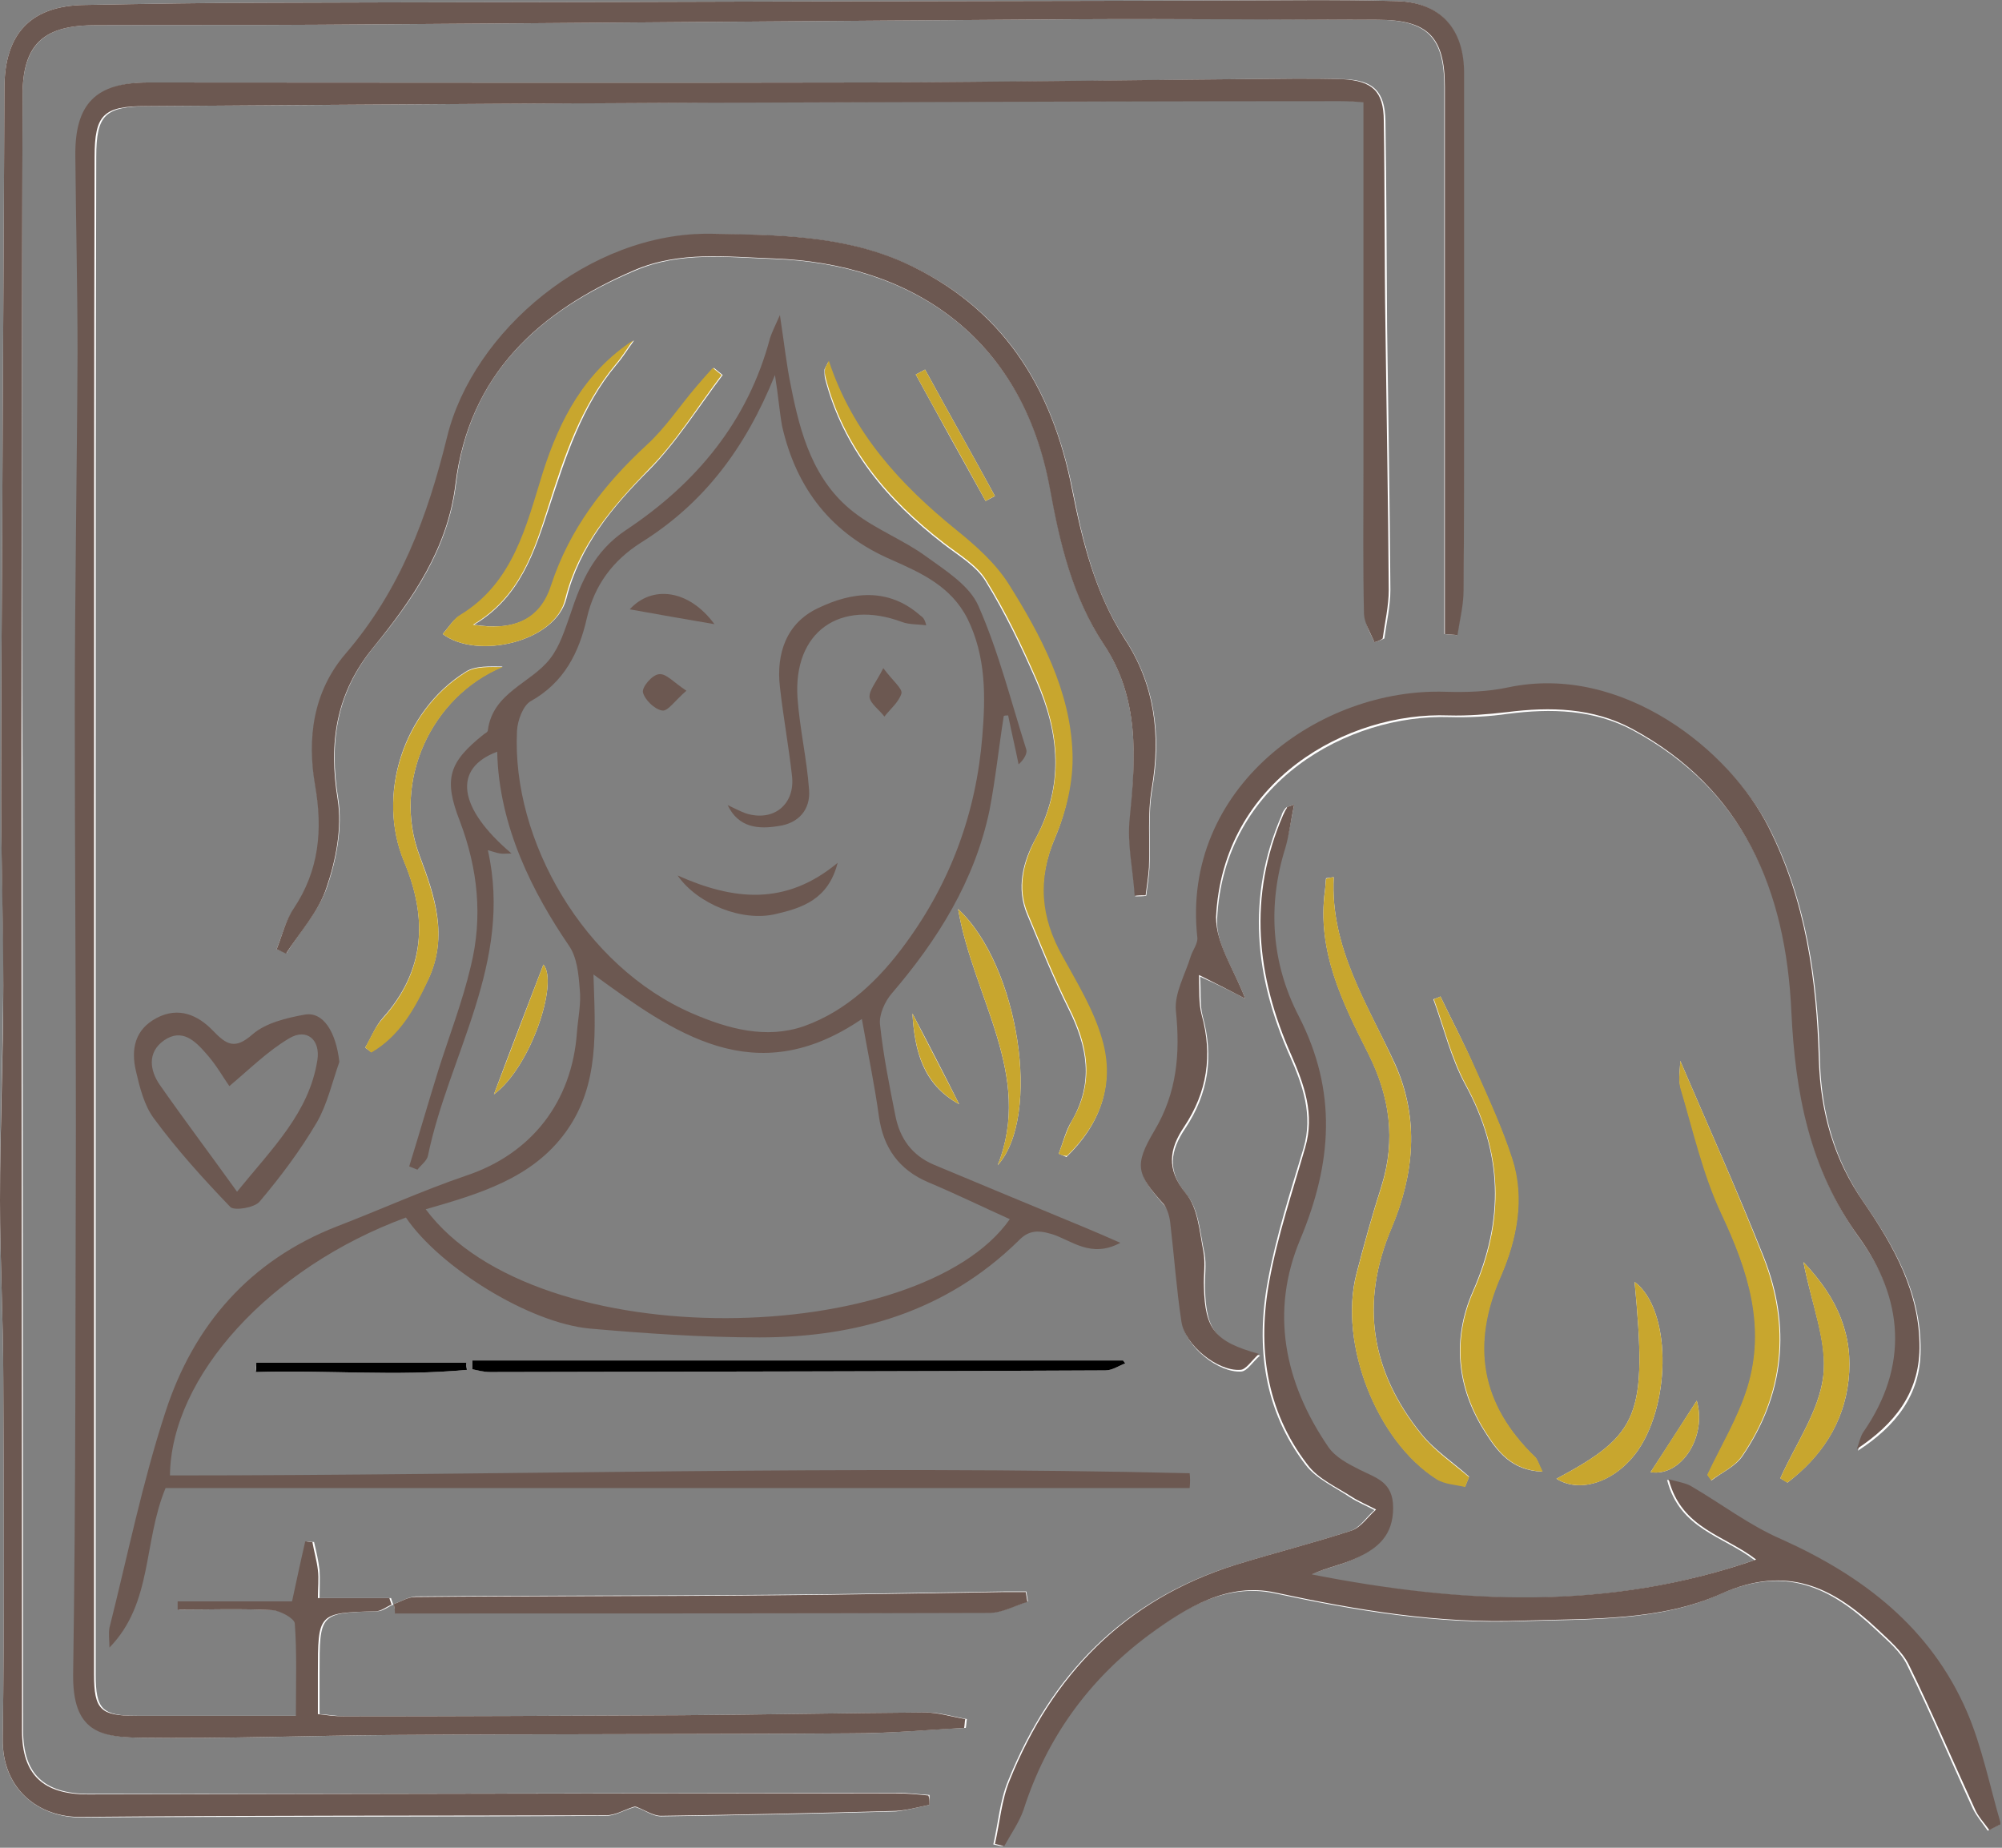 <svg width="364" height="336" viewBox="0 0 364 336" fill="none" xmlns="http://www.w3.org/2000/svg">
<rect x="0" y="0" width="364" height="336" fill="#808080" stroke="none"/>
<g clip-path="url(#clip0_16782_35667)">
<path d="M169 328.197C169 327.597 169 326.997 169 326.397C167 326.297 165 325.997 163 325.997C114.1 326.097 65.1 326.197 16.2 326.197C7.9 326.197 4.2 322.497 4.2 314.597C4.2 256.597 4.1 198.697 4.1 140.697C3.9 99.697 4 58.497 4.1 17.397C4.1 8.397 7.7 4.697 16.7 4.597C30.5 4.497 44.3 4.597 58.1 4.497C104.2 4.197 150.4 3.797 196.5 3.497C214.5 3.397 232.4 3.497 250.4 3.597C259.5 3.597 262.6 6.797 262.6 15.797C262.6 45.397 262.6 75.097 262.6 104.697C262.6 108.197 262.6 111.697 262.6 115.297C263.4 115.397 264.1 115.397 264.9 115.497C265.3 112.797 266 110.097 266 107.397C266.1 96.097 266.1 84.897 266.1 73.597C266.1 53.497 266.1 33.397 266.1 13.297C266.1 5.197 261.8 0.397 253.8 0.197C242.7 -0.103 231.6 0.097 220.5 0.097C191.4 0.197 162.2 0.197 133.1 0.297C105.1 0.397 77.1 0.397 49.1 0.497C38 0.497 26.7 0.697 15.5 0.897C5.6 0.997 0.8 6.097 0.8 16.097C0.7 42.997 0.5 69.797 0.4 96.597C0.3 112.697 0.2 128.797 0.2 144.797C0.2 156.197 0.7 167.697 0.6 179.097C0.5 192.097 0 205.197 0 218.197C0 229.097 0.6 239.997 0.6 250.897C0.7 272.697 0.8 294.597 0.5 316.397C0.4 325.397 7.1 330.497 14.7 330.497C46.5 330.297 78.3 330.397 110.2 330.197C111.8 330.197 113.4 329.197 115.1 328.697C115.3 328.597 115.6 328.597 115.8 328.697C117.3 329.197 118.7 330.297 120.2 330.297C134.4 330.097 148.7 329.797 162.9 329.397C164.9 329.197 167 328.597 169 328.197Z" fill="white"/>
<path d="M249.9 116.797C250.5 116.597 251.1 116.397 251.7 116.097C252.1 113.197 252.8 110.197 252.8 107.297C252.7 91.397 252.4 75.397 252.2 59.497C252.1 46.997 252.1 34.497 251.9 21.997C251.8 16.597 249.7 14.597 244.4 14.397C241.6 14.297 238.8 14.297 235.9 14.297C209.8 14.497 183.6 14.997 157.5 14.997C114.1 15.097 70.6 14.997 27.2 14.997C17.799 14.997 13.899 18.797 13.999 28.297C14.1 40.197 14.499 52.097 14.399 64.097C14.3 85.897 13.999 107.797 13.899 129.597C13.8 154.597 14.1 179.697 14.1 204.697C14.1 237.997 14.1 271.297 13.6 304.497C13.399 314.797 18.399 315.897 25.799 315.997C41.099 316.197 56.4 315.597 71.7 315.497C99.499 315.297 127.3 315.397 155.2 315.197C162 315.197 168.8 314.497 175.6 314.197C175.7 313.697 175.7 313.097 175.8 312.597C173.4 312.197 170.9 311.397 168.5 311.397C153.7 311.497 138.9 311.797 124.2 311.897C103.7 311.997 83.2 312.097 62.7 312.097C61.3 312.097 59.8 311.797 58.099 311.697C58.099 308.997 58.099 306.597 58.099 304.297C58.099 293.297 58.099 293.297 68.6 292.997C69.6 292.997 70.499 292.197 71.499 291.797C71.4 291.397 71.2 290.997 71.1 290.597C66.9 290.597 62.7 290.597 58.099 290.597C58.099 288.797 58.2 287.097 58.099 285.497C57.9 283.797 57.499 282.097 57.099 280.397C56.7 280.397 56.2 280.297 55.8 280.297C55.099 283.697 54.3 287.197 53.4 291.197C46.599 291.197 39.599 291.197 32.599 291.197C32.599 291.697 32.599 292.197 32.599 292.697C38.3 292.697 44.099 292.497 49.8 292.797C51.3 292.897 53.8 294.297 53.9 295.197C54.3 300.597 54.099 306.097 54.099 311.997C43.999 311.997 34.4 311.997 24.899 311.997C18.599 311.997 17.399 310.897 17.399 304.497C17.399 252.097 17.399 199.597 17.399 147.197C17.399 107.697 17.399 68.097 17.5 28.597C17.5 20.797 19.099 19.397 26.899 19.297C70.299 18.997 113.6 18.697 157 18.497C186 18.397 215 18.297 244 18.297C245.6 18.297 247.2 18.497 248.3 18.497C248.3 28.497 248.3 37.997 248.3 47.397C248.3 60.197 248.3 72.997 248.3 85.697C248.3 94.297 248.2 102.997 248.4 111.597C248 113.497 249.2 115.097 249.9 116.797Z" fill="white"/>
<path d="M235.302 146.297C234.302 146.697 233.902 146.697 233.702 146.997C233.402 147.397 233.102 147.797 233.002 148.297C226.602 163.097 228.102 177.597 234.502 191.997C236.802 197.197 238.802 202.697 237.002 208.797C234.602 216.797 232.002 224.797 230.502 232.997C228.302 244.897 229.802 256.497 237.402 266.397C239.302 268.897 242.702 270.397 245.502 272.297C246.902 273.197 248.402 273.797 249.902 274.597C248.402 275.897 247.202 277.897 245.502 278.397C238.502 280.697 231.302 282.497 224.202 284.697C204.202 290.997 191.002 304.697 183.302 323.797C181.802 327.397 181.502 331.497 180.602 335.397C181.202 335.497 181.802 335.697 182.302 335.797C183.502 333.597 185.102 331.597 185.802 329.197C190.002 316.197 197.702 305.497 208.602 297.397C215.302 292.397 222.902 287.897 231.602 289.697C246.502 292.897 261.302 295.397 276.702 294.797C288.902 294.397 301.602 294.897 312.702 289.897C324.602 284.597 332.802 288.597 341.002 296.297C343.102 298.297 345.602 300.297 346.802 302.897C351.002 311.397 354.702 320.197 358.702 328.897C359.402 330.297 360.502 331.597 361.402 332.897C362.102 332.497 362.802 332.197 363.502 331.797C361.502 324.897 360.202 317.797 357.302 311.297C350.702 296.097 338.402 286.697 323.602 279.997C317.802 277.397 312.602 273.497 307.102 270.297C306.202 269.697 305.002 269.597 303.102 269.097C305.402 278.097 313.302 279.297 319.002 283.697C292.002 293.097 265.202 291.597 238.202 286.397C241.002 285.097 244.002 284.597 246.602 283.297C250.202 281.497 253.002 279.297 253.002 274.297C253.002 269.497 250.002 268.897 247.002 267.397C244.902 266.297 242.502 265.097 241.202 263.197C233.202 251.497 230.602 238.597 236.102 225.497C241.902 211.597 242.902 198.597 235.802 184.797C230.902 175.297 230.102 164.797 233.402 154.297C234.402 151.797 234.702 149.197 235.302 146.297Z" fill="white"/>
<path d="M226.398 181.598C224.498 176.498 220.998 171.698 221.298 167.098C222.498 142.198 245.198 129.798 263.598 130.398C267.098 130.498 270.698 130.298 274.198 129.798C281.998 128.798 289.798 128.998 296.898 132.798C317.298 143.798 324.898 162.298 325.898 184.198C326.498 198.998 329.198 212.798 338.198 225.298C346.298 236.498 347.398 248.698 338.998 260.698C338.398 261.598 338.198 262.698 337.798 263.798C344.598 259.398 349.198 253.698 349.198 245.498C349.298 235.398 344.598 226.998 339.098 218.998C333.598 211.098 331.198 202.498 330.898 192.998C330.498 178.398 328.498 164.098 321.798 150.798C314.798 136.898 295.198 120.898 274.398 125.298C270.698 126.098 266.798 126.198 263.098 126.098C239.998 125.198 214.898 143.498 217.898 170.798C217.998 171.898 216.998 172.998 216.698 174.198C215.698 177.498 213.598 180.898 213.998 184.098C214.798 191.898 214.198 198.998 210.098 205.898C206.298 212.298 206.898 213.698 211.798 219.298C212.598 220.198 212.898 221.598 212.998 222.898C213.698 228.798 214.098 234.698 214.998 240.598C215.598 244.898 221.598 249.698 225.698 249.398C226.798 249.298 227.698 247.698 229.098 246.498C221.098 244.298 219.298 241.998 219.098 234.398C218.998 232.198 219.398 229.998 218.998 227.898C218.198 224.298 217.998 219.998 215.798 217.298C212.098 212.898 212.798 209.198 215.498 205.198C219.698 198.898 220.698 192.198 218.698 184.898C218.098 182.698 218.398 180.298 218.198 177.598C221.598 179.098 224.298 180.498 226.398 181.598Z" fill="white"/>
<path d="M50.301 172.597C50.901 172.797 51.501 173.097 52.101 173.297C54.601 169.297 58.001 165.597 59.501 161.197C61.201 156.197 62.301 150.397 61.501 145.297C59.801 134.897 61.201 125.897 68.001 117.597C75.201 108.897 81.501 99.597 82.901 87.997C85.301 67.997 98.001 56.597 115.501 49.197C123.701 45.697 132.201 46.797 140.801 47.097C165.401 47.997 185.901 60.997 191.001 88.997C192.801 98.897 195.101 108.697 200.801 117.297C207.201 127.097 206.501 137.897 205.501 148.897C205.001 153.497 206.101 158.297 206.401 162.997C207.101 162.997 207.701 162.997 208.401 162.897C208.601 161.197 208.901 159.497 209.001 157.797C209.201 152.997 208.701 148.097 209.501 143.497C211.201 133.697 210.001 124.597 204.601 116.297C199.101 107.897 196.901 98.597 195.001 88.997C191.301 70.497 182.401 55.797 164.401 47.797C153.101 42.797 141.101 42.697 129.301 42.597C107.301 42.297 86.101 60.297 81.401 79.497C77.801 94.197 72.701 107.497 62.901 118.997C57.001 125.897 55.901 134.397 57.401 142.997C58.801 151.097 58.101 158.397 53.501 165.297C51.901 167.397 51.301 170.097 50.301 172.597Z" fill="white"/>
<path d="M192.498 209.797C192.998 209.997 193.398 210.197 193.898 210.397C199.898 204.597 202.698 197.397 200.298 189.197C198.798 183.897 195.798 178.997 193.098 174.097C189.098 166.997 188.498 160.097 191.798 152.397C193.798 147.697 194.998 142.197 194.898 137.097C194.498 125.697 189.198 115.797 183.298 106.397C180.898 102.597 177.198 99.397 173.698 96.497C163.498 88.197 154.898 78.897 150.598 65.797C150.198 66.697 149.898 66.997 149.898 67.297C149.898 67.797 149.898 68.297 149.998 68.797C153.298 81.597 161.298 90.997 171.498 98.897C174.198 100.997 177.498 102.897 179.198 105.697C182.698 111.397 185.698 117.597 188.398 123.797C192.598 133.297 193.498 142.797 188.298 152.497C185.998 156.697 184.698 161.497 186.798 166.397C189.198 172.097 191.498 177.897 194.298 183.497C197.698 190.297 198.898 196.797 194.898 203.797C193.798 205.497 193.298 207.697 192.498 209.797Z" fill="white"/>
<path d="M242.501 159.5C242.001 159.6 241.601 159.6 241.101 159.7C241.001 160.4 241.001 161.2 240.901 161.9C239.401 172.9 244.101 182.3 248.801 191.6C252.701 199.4 253.801 207.2 251.201 215.6C249.501 220.9 248.001 226.3 246.601 231.7C243.401 244.3 250.301 262 261.201 268.9C262.601 269.8 264.701 269.8 266.401 270.3C266.601 269.7 266.901 269.1 267.101 268.5C264.201 265.9 260.801 263.7 258.401 260.7C249.301 249.4 247.201 237 253.001 223.3C257.101 213.6 258.101 203.5 253.701 193.6C248.701 182.7 241.801 172.4 242.501 159.5Z" fill="white"/>
<path d="M80.5 115.298C86.7 119.998 101 116.798 103 108.798C105.4 99.298 111.3 92.198 118.1 85.398C123.1 80.298 127 73.998 131.4 68.198C130.9 67.798 130.3 67.298 129.8 66.898C128.8 67.998 127.8 69.098 126.8 70.298C123.8 73.898 121.2 77.798 117.8 80.898C110 88.098 103.8 96.098 100.4 106.398C98.3 112.698 93.5 114.798 86.2 113.598C94.6 108.598 97.2 100.298 99.9 92.098C102.9 82.998 105.8 73.798 112.1 66.298C113.3 64.898 114.2 63.398 115.3 61.898C106.4 67.698 101.9 76.198 98.9 85.898C95.9 95.498 93.6 105.898 83.9 111.798C82.5 112.498 81.7 113.898 80.5 115.298Z" fill="white"/>
<path d="M71.602 291.698C71.702 292.198 71.802 292.798 71.902 293.298C74.602 293.298 77.302 293.298 80.002 293.298C113.302 293.298 146.702 293.298 180.002 293.198C182.302 293.198 184.602 291.898 186.902 291.198C186.802 290.598 186.702 289.998 186.602 289.398C185.202 289.398 183.802 289.398 182.502 289.398C168.302 289.598 154.102 289.898 140.002 289.998C118.602 290.198 97.102 290.098 75.602 290.298C74.202 290.398 72.902 291.198 71.602 291.698Z" fill="white"/>
<path d="M261.902 181.203C261.502 181.403 261.002 181.603 260.602 181.703C262.502 186.903 263.802 192.403 266.402 197.203C273.202 209.603 273.502 221.803 267.802 234.803C264.002 243.403 264.802 252.303 270.002 260.403C272.202 263.903 274.802 267.403 280.402 267.603C279.702 266.303 279.602 265.403 279.002 264.903C269.202 255.403 267.302 244.703 272.802 232.103C275.702 225.503 277.202 218.103 274.902 210.803C273.102 205.203 270.602 199.803 268.202 194.403C266.302 189.903 264.002 185.603 261.902 181.203Z" fill="white"/>
<path d="M204.598 247.898C204.498 247.698 204.398 247.598 204.198 247.398C164.798 247.398 125.298 247.398 85.898 247.398C85.898 247.898 85.898 248.498 85.898 248.998C86.998 249.198 88.098 249.498 89.098 249.498C126.398 249.398 163.698 249.398 200.998 249.198C202.198 249.198 203.398 248.398 204.598 247.898Z" fill="white"/>
<path d="M305.499 192.898C305.499 194.298 305.099 196.198 305.599 197.798C307.899 205.498 309.699 213.498 313.099 220.798C317.899 230.998 321.199 241.198 317.799 252.298C316.099 257.798 312.999 262.898 310.499 268.198C310.699 268.498 310.999 268.898 311.199 269.198C313.099 267.698 315.499 266.698 316.799 264.798C324.499 253.498 325.699 241.198 320.699 228.598C315.899 216.598 310.599 204.798 305.499 192.898Z" fill="white"/>
<path d="M66.398 190.5C66.798 190.8 67.198 191.1 67.498 191.3C72.698 188.2 75.398 183.2 77.898 178C81.498 170.2 79.098 163 76.298 155.6C71.198 142.2 78.398 126.6 91.398 121.2C89.098 121.2 86.398 121 84.598 122.2C73.298 129.3 68.398 144.6 73.498 156.7C77.798 167 77.298 176.5 69.598 185.1C68.198 186.7 67.498 188.7 66.398 190.5Z" fill="white"/>
<path d="M297.2 233.102C299.5 257.402 298.1 260.802 283 268.902C287.4 271.702 294 269.302 297.9 263.602C303.9 254.702 303.8 238.002 297.2 233.102Z" fill="white"/>
<path d="M323.699 268.8C324.099 269.1 324.599 269.3 324.999 269.6C331.099 264.9 335.199 258.9 336.099 251C336.999 242.9 334.199 236.1 327.899 229.5C329.399 237.3 332.299 244 331.499 250.3C330.699 256.7 326.399 262.7 323.699 268.8Z" fill="white"/>
<path d="M181.399 211.897C189.399 202.997 185.299 175.597 174.199 165.297C176.999 181.597 187.899 195.497 181.399 211.897Z" fill="white"/>
<path d="M46.6 247.797C46.6 248.397 46.5 248.897 46.5 249.497C59.3 249.097 72.1 250.297 84.9 249.097C84.9 248.697 84.9 248.197 84.8 247.797C72.1 247.797 59.4 247.797 46.6 247.797Z" fill="white"/>
<path d="M89.801 198.998C96.501 194.098 101.601 178.598 98.801 175.398C96.001 182.698 93.001 190.398 89.801 198.998Z" fill="white"/>
<path d="M179.2 91.103C179.8 90.803 180.3 90.503 180.9 90.203C176.7 82.503 172.4 74.903 168.2 67.203C167.6 67.503 167.1 67.803 166.5 68.103C170.7 75.803 174.9 83.403 179.2 91.103Z" fill="white"/>
<path d="M300.102 267.703C305.702 268.603 310.402 261.203 308.502 254.703C305.602 259.203 303.002 263.303 300.102 267.703Z" fill="white"/>
<path d="M165.898 184.297C166.298 191.097 167.798 197.197 174.398 200.797C171.598 195.197 168.798 189.797 165.898 184.297Z" fill="white"/>
<path d="M216.301 270.597C185.401 270.597 154.401 270.597 123.501 270.597C92.301 270.597 61.101 270.597 30.101 270.597C26.001 280.497 27.801 291.497 19.901 299.597C19.901 298.397 19.701 297.097 19.901 295.997C23.201 282.897 25.901 269.497 30.101 256.697C35.201 240.997 45.401 229.197 61.301 222.997C69.101 219.997 76.801 216.497 84.701 213.797C96.501 209.897 104.001 200.497 104.901 187.697C105.101 185.097 105.701 182.397 105.401 179.797C105.201 177.097 104.901 173.997 103.401 171.897C97.001 162.497 90.701 150.397 90.401 136.697C82.301 139.697 83.201 146.897 93.001 155.197C92.101 155.197 91.501 155.297 90.901 155.197C90.301 155.097 89.801 154.897 88.701 154.597C93.301 174.997 81.601 191.797 77.801 210.197C77.601 211.097 76.501 211.897 75.901 212.697C75.401 212.497 74.901 212.297 74.401 212.097C76.201 206.297 77.901 200.397 79.701 194.597C81.701 188.297 84.101 182.097 85.601 175.697C87.801 166.797 86.901 157.997 83.601 149.297C80.601 141.597 81.601 138.597 88.001 133.497C88.301 133.297 88.701 133.097 88.701 132.797C89.601 125.897 96.501 124.297 100.001 119.797C101.801 117.497 102.701 114.497 103.701 111.697C105.701 105.597 108.101 100.197 113.801 96.397C126.601 87.897 136.001 76.597 140.001 61.497C140.301 60.597 140.701 59.697 141.801 57.297C142.601 62.497 143.001 66.397 143.801 70.197C145.501 78.897 147.901 87.497 155.301 93.197C159.301 96.297 164.301 98.197 168.401 101.197C172.001 103.797 176.301 106.497 177.901 110.197C181.601 118.597 183.801 127.497 186.601 136.297C186.801 136.997 186.201 138.097 185.201 138.997C184.601 135.997 183.901 133.097 183.301 130.097C183.001 130.097 182.701 130.097 182.501 130.197C181.601 135.897 181.001 141.697 179.901 147.397C177.201 160.197 170.501 170.897 162.101 180.697C160.901 182.097 159.801 184.497 160.001 186.297C160.601 191.897 161.701 197.397 162.801 202.897C163.601 206.997 165.801 210.097 169.801 211.797C178.901 215.597 188.001 219.397 197.201 223.197C199.101 223.997 201.001 224.797 203.701 225.997C198.301 228.897 194.801 225.497 191.201 224.397C188.501 223.597 186.901 223.797 185.101 225.697C172.001 238.497 155.801 243.197 138.101 243.197C127.801 243.197 117.601 242.497 107.301 241.597C96.201 240.597 79.901 230.397 73.801 221.397C49.101 230.497 31.101 250.297 30.901 268.297C92.701 268.297 154.501 266.397 216.301 267.897C216.401 268.697 216.401 269.597 216.301 270.597ZM140.901 68.197C135.501 81.597 127.901 91.597 116.501 98.697C111.501 101.897 108.101 106.297 106.701 112.397C105.301 118.597 102.601 124.097 96.501 127.497C95.101 128.297 94.101 130.997 94.001 132.897C93.001 152.797 106.201 175.797 125.901 184.297C132.401 187.097 139.301 188.997 146.201 186.597C154.001 183.797 159.901 178.097 164.701 171.497C172.901 160.297 177.501 147.697 178.601 133.897C179.201 126.697 179.301 119.397 175.901 112.497C172.901 106.597 167.501 104.197 162.101 101.797C151.201 97.097 144.801 88.897 142.201 77.497C141.701 74.697 141.501 71.897 140.901 68.197ZM107.901 177.197C108.201 187.197 109.101 197.197 102.901 205.797C96.801 214.297 87.101 217.097 77.401 219.897C97.701 247.097 167.401 244.897 183.601 221.697C178.701 219.497 173.801 217.097 168.801 214.997C163.401 212.697 160.601 208.697 159.801 202.997C159.001 197.197 157.801 191.497 156.701 185.297C137.201 198.597 122.501 187.797 107.901 177.197Z" fill="#6C5851"/>
<path d="M169 328.197C167 328.597 164.9 329.197 162.9 329.297C148.7 329.697 134.4 329.997 120.2 330.197C118.8 330.197 117.3 329.197 115.8 328.597C115.6 328.497 115.3 328.497 115.1 328.597C113.5 329.097 111.9 330.097 110.2 330.097C78.4 330.197 46.6 330.097 14.7 330.397C7 330.497 0.4 325.297 0.5 316.297C0.8 294.497 0.7 272.597 0.6 250.797C0.6 239.997 0 229.097 0 218.297C0 205.297 0.6 192.197 0.6 179.197C0.6 167.797 0.2 156.297 0.2 144.897C0.2 128.797 0.3 112.697 0.4 96.697C0.5 69.797 0.7 42.997 0.8 16.097C0.8 6.097 5.6 0.997 15.5 0.897C26.7 0.697 38 0.497 49.2 0.497C77.2 0.397 105.2 0.397 133.2 0.297C162.3 0.197 191.5 0.197 220.6 0.097C231.7 0.097 242.8 -0.103 253.9 0.197C261.9 0.397 266.2 5.197 266.2 13.297C266.2 33.397 266.2 53.497 266.2 73.597C266.2 84.897 266.2 96.097 266.1 107.397C266.1 110.097 265.4 112.797 265 115.497C264.2 115.397 263.5 115.397 262.7 115.297C262.7 111.797 262.7 108.297 262.7 104.697C262.7 75.097 262.7 45.397 262.7 15.797C262.7 6.697 259.6 3.597 250.5 3.597C232.5 3.597 214.6 3.397 196.6 3.497C150.5 3.797 104.3 4.197 58.2 4.497C44.4 4.597 30.6 4.497 16.8 4.597C7.6 4.697 4.1 8.397 4.1 17.397C4 58.497 3.9 99.697 3.9 140.797C3.9 198.797 4 256.697 4 314.697C4 322.697 7.8 326.297 16 326.297C64.9 326.197 113.9 326.097 162.8 326.097C164.8 326.097 166.8 326.297 168.8 326.497C169 326.997 169 327.597 169 328.197Z" fill="#6C5851"/>
<path d="M249.898 116.797C249.198 115.097 248.098 113.397 247.998 111.697C247.798 103.097 247.898 94.397 247.898 85.797C247.898 72.997 247.898 60.197 247.898 47.497C247.898 37.997 247.898 28.597 247.898 18.597C246.798 18.497 245.198 18.397 243.598 18.397C214.598 18.397 185.598 18.497 156.598 18.597C113.298 18.697 69.998 18.997 26.598 19.297C18.798 19.297 17.198 20.797 17.198 28.597C17.098 68.097 17.098 107.697 17.098 147.197C17.098 199.597 17.098 252.097 17.098 304.497C17.098 310.897 18.298 311.997 24.598 311.997C34.198 311.997 43.698 311.997 53.798 311.997C53.798 306.097 53.998 300.597 53.598 295.197C53.498 294.297 50.998 292.897 49.498 292.797C43.798 292.497 38.098 292.697 32.298 292.697C32.298 292.197 32.298 291.697 32.298 291.197C39.298 291.197 46.298 291.197 53.098 291.197C53.998 287.097 54.698 283.697 55.498 280.297C55.898 280.297 56.398 280.397 56.798 280.397C57.098 282.097 57.598 283.797 57.798 285.497C57.998 287.097 57.798 288.797 57.798 290.597C62.398 290.597 66.598 290.597 70.798 290.597C70.898 290.997 71.098 291.397 71.198 291.797C70.198 292.197 69.298 292.997 68.298 292.997C57.798 293.297 57.798 293.297 57.798 304.297C57.798 306.597 57.798 308.897 57.798 311.697C59.498 311.897 60.898 312.097 62.398 312.097C82.898 312.097 103.398 311.997 123.898 311.897C138.698 311.797 153.498 311.497 168.198 311.397C170.598 311.397 173.098 312.197 175.498 312.597C175.398 313.097 175.398 313.697 175.298 314.197C168.498 314.597 161.698 315.197 154.898 315.197C127.098 315.397 99.298 315.297 71.398 315.497C56.098 315.597 40.798 316.197 25.498 315.997C18.098 315.897 13.198 314.797 13.298 304.497C13.798 271.197 13.698 237.897 13.798 204.697C13.798 179.697 13.598 154.597 13.598 129.597C13.598 107.797 13.998 85.897 14.098 64.097C14.098 52.197 13.798 40.297 13.698 28.297C13.598 18.797 17.498 14.997 26.898 14.997C70.298 14.997 113.798 15.097 157.198 14.997C183.298 14.897 209.498 14.497 235.598 14.297C238.398 14.297 241.198 14.297 244.098 14.397C249.498 14.697 251.598 16.597 251.598 21.997C251.798 34.497 251.698 46.997 251.898 59.497C252.098 75.397 252.398 91.397 252.498 107.297C252.498 110.197 251.798 113.197 251.398 116.097C251.098 116.397 250.498 116.597 249.898 116.797Z" fill="#6C5851"/>
<path d="M235.298 146.297C234.698 149.197 234.398 151.797 233.698 154.197C230.398 164.697 231.198 175.197 236.098 184.697C243.198 198.497 242.198 211.497 236.398 225.397C230.898 238.497 233.498 251.397 241.498 263.097C242.798 264.997 245.098 266.197 247.298 267.297C250.298 268.797 253.298 269.497 253.298 274.197C253.298 279.197 250.498 281.497 246.898 283.197C244.298 284.497 241.298 284.997 238.498 286.297C265.498 291.597 292.298 292.997 319.298 283.597C313.698 279.197 305.698 277.997 303.398 268.997C305.298 269.497 306.498 269.697 307.398 270.197C312.898 273.397 318.098 277.397 323.898 279.897C338.798 286.597 350.998 295.997 357.598 311.197C360.398 317.697 361.798 324.897 363.798 331.697C363.098 332.097 362.398 332.397 361.698 332.797C360.798 331.497 359.598 330.297 358.998 328.797C354.998 320.097 351.298 311.397 347.098 302.797C345.898 300.297 343.398 298.197 341.298 296.197C333.198 288.597 324.898 284.497 312.998 289.797C301.898 294.797 289.298 294.297 276.998 294.697C261.598 295.297 246.798 292.797 231.898 289.597C223.298 287.697 215.698 292.297 208.898 297.297C197.998 305.397 190.298 315.997 186.098 329.097C185.298 331.397 183.798 333.497 182.598 335.697C181.998 335.597 181.398 335.397 180.898 335.297C181.798 331.397 182.098 327.297 183.598 323.697C191.298 304.597 204.498 290.897 224.498 284.597C231.598 282.397 238.798 280.597 245.798 278.297C247.498 277.697 248.698 275.797 250.198 274.497C248.698 273.697 247.198 273.097 245.798 272.197C242.998 270.397 239.598 268.897 237.698 266.297C230.098 256.397 228.598 244.797 230.798 232.897C232.298 224.697 234.998 216.697 237.298 208.697C239.098 202.597 237.098 197.197 234.798 191.897C228.398 177.497 226.898 162.997 233.298 148.197C233.498 147.797 233.698 147.297 233.998 146.897C233.898 146.697 234.298 146.697 235.298 146.297Z" fill="#6C5851"/>
<path d="M226.399 181.596C224.299 180.496 221.599 179.096 217.999 177.296C218.099 179.996 217.899 182.396 218.499 184.596C220.499 191.896 219.499 198.596 215.299 204.896C212.599 208.896 211.999 212.596 215.599 216.996C217.799 219.596 218.099 223.896 218.799 227.596C219.199 229.696 218.799 231.896 218.899 234.096C219.099 241.696 220.899 243.996 228.899 246.196C227.499 247.496 226.499 249.096 225.499 249.096C221.399 249.396 215.399 244.596 214.799 240.296C213.899 234.396 213.499 228.496 212.799 222.596C212.699 221.396 212.299 219.896 211.599 218.996C206.699 213.496 206.099 211.996 209.899 205.596C213.999 198.696 214.599 191.596 213.799 183.796C213.499 180.596 215.499 177.196 216.499 173.896C216.899 172.696 217.799 171.596 217.699 170.496C214.699 143.296 239.899 124.996 262.899 125.796C266.699 125.896 270.499 125.796 274.199 124.996C294.999 120.596 314.599 136.496 321.599 150.496C328.299 163.796 330.299 178.096 330.699 192.696C330.999 202.296 333.399 210.796 338.899 218.696C344.399 226.696 349.099 235.096 348.999 245.196C348.899 253.396 344.399 258.996 337.599 263.496C337.999 262.496 338.199 261.296 338.799 260.396C347.099 248.396 346.099 236.196 337.999 224.996C328.999 212.596 326.399 198.796 325.699 183.896C324.699 162.096 317.099 143.496 296.699 132.496C289.599 128.696 281.899 128.496 273.999 129.496C270.499 129.896 266.899 130.196 263.399 130.096C244.999 129.396 222.299 141.896 221.099 166.796C221.099 171.696 224.499 176.496 226.399 181.596Z" fill="#6C5851"/>
<path d="M50.301 172.604C51.301 170.104 51.901 167.404 53.401 165.204C58.001 158.304 58.701 151.004 57.301 142.904C55.801 134.304 56.901 125.804 62.801 118.904C72.701 107.404 77.701 94.104 81.301 79.404C86.001 60.204 107.201 42.204 129.201 42.504C141.001 42.704 153.001 42.704 164.301 47.704C182.301 55.804 191.301 70.504 194.901 88.904C196.801 98.504 199.101 107.804 204.501 116.204C209.901 124.404 211.101 133.604 209.401 143.404C208.601 148.104 209.101 152.904 208.901 157.704C208.801 159.404 208.501 161.104 208.301 162.804C207.601 162.804 207.001 162.804 206.301 162.904C206.001 158.204 204.901 153.404 205.401 148.804C206.501 137.804 207.201 127.004 200.701 117.204C195.001 108.604 192.701 98.804 190.901 88.904C185.801 60.904 165.301 47.904 140.701 47.004C132.101 46.704 123.601 45.604 115.401 49.104C98.001 56.604 85.301 68.004 82.801 88.104C81.401 99.704 75.001 109.004 67.901 117.704C61.101 126.004 59.701 135.004 61.401 145.404C62.201 150.504 61.101 156.304 59.401 161.304C58.001 165.704 54.601 169.404 52.001 173.404C51.401 173.104 50.901 172.904 50.301 172.604Z" fill="#6C5851"/>
<path d="M192.498 209.802C193.298 207.702 193.898 205.502 194.998 203.602C198.998 196.702 197.798 190.102 194.398 183.302C191.598 177.702 189.298 171.902 186.898 166.202C184.798 161.302 186.198 156.502 188.398 152.302C193.598 142.602 192.598 133.102 188.498 123.602C185.798 117.402 182.898 111.302 179.298 105.502C177.598 102.702 174.298 100.802 171.598 98.702C161.398 90.802 153.398 81.402 150.098 68.602C149.998 68.102 149.898 67.602 149.998 67.102C149.998 66.802 150.298 66.502 150.698 65.602C154.998 78.702 163.698 88.102 173.798 96.302C177.398 99.202 180.998 102.402 183.398 106.202C189.298 115.602 194.598 125.602 194.998 136.902C195.198 142.002 193.898 147.502 191.898 152.202C188.598 159.902 189.198 166.802 193.198 173.902C195.898 178.802 198.898 183.702 200.398 189.002C202.798 197.202 199.998 204.402 193.998 210.202C193.398 210.202 192.898 210.002 192.498 209.802Z" fill="#C8A62E"/>
<path d="M242.501 159.5C241.801 172.4 248.801 182.7 253.701 193.7C258.101 203.6 257.101 213.7 253.001 223.4C247.201 237 249.301 249.5 258.401 260.8C260.801 263.8 264.201 266.1 267.101 268.6C266.901 269.2 266.601 269.8 266.401 270.4C264.701 270 262.601 269.9 261.201 269C250.301 262.1 243.401 244.4 246.601 231.8C248.001 226.4 249.501 221 251.201 215.7C253.801 207.3 252.701 199.5 248.801 191.7C244.101 182.4 239.401 173 240.901 162C241.001 161.3 241.001 160.5 241.101 159.8C241.601 159.6 242.001 159.6 242.501 159.5Z" fill="#C8A62E"/>
<path d="M61.7 193.102C60.4 196.802 59.5 200.802 57.6 204.102C54.6 209.202 51 214.002 47.2 218.502C46.3 219.602 42.7 220.202 41.9 219.502C37 214.402 32.2 209.102 28 203.402C26.2 201.002 25.4 197.702 24.7 194.702C23.8 190.802 24.5 187.202 28.5 185.102C32.5 183.002 36 184.602 38.7 187.402C41.2 190.002 42.7 190.902 45.9 188.102C48.3 186.002 52.1 185.102 55.4 184.502C58.8 183.902 61.1 187.702 61.7 193.102ZM43.1 216.702C49.6 208.702 56.2 202.302 57.7 192.802C58.3 189.102 55.8 186.902 52.6 188.802C48.7 191.102 45.4 194.402 41.7 197.502C40.7 196.102 39.3 193.602 37.5 191.602C35.5 189.302 33.1 186.902 29.8 189.202C26.7 191.402 27.3 194.702 29 197.202C33.4 203.502 38 209.602 43.1 216.702Z" fill="#6C5851"/>
<path d="M80.5 115.298C81.7 113.898 82.5 112.498 83.7 111.798C93.4 105.898 95.7 95.498 98.7 85.898C101.8 76.198 106.3 67.698 115.1 61.898C114 63.398 113.1 64.898 111.9 66.298C105.6 73.898 102.6 82.998 99.7 92.098C97.1 100.298 94.5 108.598 86 113.598C93.3 114.798 98.2 112.698 100.2 106.398C103.6 96.098 109.8 88.098 117.6 80.898C121 77.798 123.6 73.798 126.6 70.298C127.6 69.098 128.6 67.998 129.6 66.898C130.1 67.298 130.7 67.798 131.2 68.198C126.8 73.998 123 80.298 117.9 85.398C111.2 92.298 105.2 99.298 102.8 108.798C101.1 116.798 86.7 119.998 80.5 115.298Z" fill="#C8A62E"/>
<path d="M71.602 291.7C72.902 291.2 74.202 290.4 75.502 290.4C96.902 290.2 118.402 290.3 139.902 290.1C154.102 290 168.302 289.7 182.402 289.5C183.802 289.5 185.202 289.5 186.502 289.5C186.602 290.1 186.702 290.7 186.802 291.3C184.502 292 182.202 293.3 179.902 293.3C146.602 293.4 113.202 293.4 79.902 293.4C77.202 293.4 74.502 293.4 71.802 293.4C71.802 292.8 71.702 292.2 71.602 291.7Z" fill="#6C5851"/>
<path d="M261.899 181.203C263.999 185.603 266.299 189.903 268.299 194.403C270.699 199.803 273.199 205.203 274.999 210.803C277.299 218.003 275.799 225.403 272.899 232.103C267.399 244.703 269.299 255.403 279.099 264.903C279.599 265.403 279.799 266.203 280.499 267.603C274.899 267.403 272.299 263.903 270.099 260.403C264.899 252.303 264.099 243.403 267.899 234.803C273.599 221.903 273.299 209.703 266.499 197.203C263.899 192.403 262.599 186.903 260.699 181.703C260.999 181.603 261.499 181.403 261.899 181.203Z" fill="#C8A62E"/>
<path d="M204.598 247.898C203.398 248.398 202.198 249.198 200.998 249.198C163.698 249.398 126.398 249.398 89.098 249.498C87.998 249.498 86.898 249.198 85.898 248.998C85.898 248.498 85.898 247.898 85.898 247.398C125.298 247.398 164.798 247.398 204.198 247.398C204.398 247.598 204.498 247.798 204.598 247.898Z" fill="black"/>
<path d="M305.498 192.898C310.598 204.798 315.898 216.598 320.598 228.598C325.498 241.198 324.398 253.498 316.698 264.798C315.398 266.698 312.998 267.798 311.098 269.198C310.898 268.898 310.598 268.498 310.398 268.198C312.898 262.898 315.998 257.798 317.698 252.298C321.098 241.198 317.798 230.998 312.998 220.798C309.598 213.598 307.798 205.498 305.498 197.798C305.098 196.198 305.498 194.298 305.498 192.898Z" fill="#C8A62E"/>
<path d="M66.398 190.502C67.398 188.702 68.198 186.702 69.598 185.202C77.298 176.602 77.798 167.102 73.498 156.802C68.398 144.702 73.298 129.402 84.598 122.302C86.398 121.102 89.098 121.302 91.398 121.302C78.398 126.702 71.198 142.202 76.298 155.702C79.098 163.202 81.498 170.402 77.898 178.102C75.498 183.302 72.698 188.402 67.498 191.402C67.198 191.102 66.798 190.802 66.398 190.502Z" fill="#C8A62E"/>
<path d="M297.2 233.102C303.8 238.002 303.9 254.702 297.9 263.602C294 269.302 287.5 271.702 283 268.902C298.1 260.802 299.5 257.402 297.2 233.102Z" fill="#C8A62E"/>
<path d="M323.699 268.8C326.399 262.7 330.699 256.7 331.499 250.3C332.199 244 329.399 237.3 327.899 229.5C334.199 236.1 336.999 242.9 336.099 251C335.199 258.9 331.099 265 324.999 269.6C324.499 269.4 324.099 269.1 323.699 268.8Z" fill="#C8A62E"/>
<path d="M181.399 211.897C187.899 195.397 176.999 181.597 174.199 165.297C185.299 175.697 189.399 202.997 181.399 211.897Z" fill="#C8A62E"/>
<path d="M46.6 247.797C59.3 247.797 72.1 247.797 84.8 247.797C84.8 248.197 84.8 248.697 84.9 249.097C72.1 250.297 59.3 249.097 46.5 249.497C46.6 248.897 46.6 248.397 46.6 247.797Z" fill="black"/>
<path d="M89.801 198.998C93.101 190.398 96.001 182.698 98.801 175.398C101.601 178.598 96.501 194.098 89.801 198.998Z" fill="#C8A62E"/>
<path d="M179.2 91.103C175 83.403 170.7 75.803 166.5 68.103C167.1 67.803 167.6 67.503 168.2 67.203C172.4 74.903 176.7 82.503 180.9 90.203C180.3 90.503 179.7 90.803 179.2 91.103Z" fill="#C8A62E"/>
<path d="M300.102 267.703C302.902 263.303 305.602 259.203 308.502 254.703C310.402 261.203 305.702 268.603 300.102 267.703Z" fill="#C8A62E"/>
<path d="M165.898 184.297C168.698 189.797 171.598 195.297 174.398 200.797C167.898 197.197 166.298 191.097 165.898 184.297Z" fill="#C8A62E"/>
<path d="M132.301 146.401C133.401 146.901 134.501 147.501 135.601 147.901C140.601 149.501 144.601 146.301 144.001 141.101C143.401 135.701 142.401 130.301 141.801 124.901C141.101 118.801 143.001 113.301 148.701 110.601C154.901 107.601 161.501 106.801 167.301 111.901C167.701 112.201 168.101 112.401 168.401 113.701C166.901 113.501 165.301 113.601 164.001 113.101C152.701 108.901 144.201 114.901 145.001 126.901C145.401 132.501 146.701 138.001 147.101 143.601C147.401 147.201 145.201 149.701 141.601 150.201C138.001 150.801 134.301 150.601 132.301 146.401Z" fill="#6C5851"/>
<path d="M152.299 156.898C150.599 163.598 145.799 165.098 141.099 166.198C134.999 167.698 126.799 164.398 123.199 159.198C133.299 163.698 142.799 164.798 152.299 156.898Z" fill="#6C5851"/>
<path d="M114.5 110.801C118.5 106.401 125.2 107.101 129.9 113.501C124.6 112.601 119.5 111.701 114.5 110.801Z" fill="#6C5851"/>
<path d="M124.801 125.602C122.701 127.402 121.401 129.402 120.401 129.202C119.001 129.002 117.201 127.202 116.901 125.902C116.701 124.902 118.601 122.702 119.801 122.602C121.101 122.402 122.501 124.102 124.801 125.602Z" fill="#6C5851"/>
<path d="M160.599 121.5C162.399 123.9 164.099 125.2 163.899 126.1C163.399 127.7 161.899 128.9 160.799 130.3C159.899 129.1 158.299 128 158.099 126.8C157.999 125.5 159.299 124.1 160.599 121.5Z" fill="#6C5851"/>
</g>
<defs>
<clipPath id="clip0_16782_35667">
<rect width="363.7" height="335.7" fill="white"/>
</clipPath>
</defs>
</svg>
